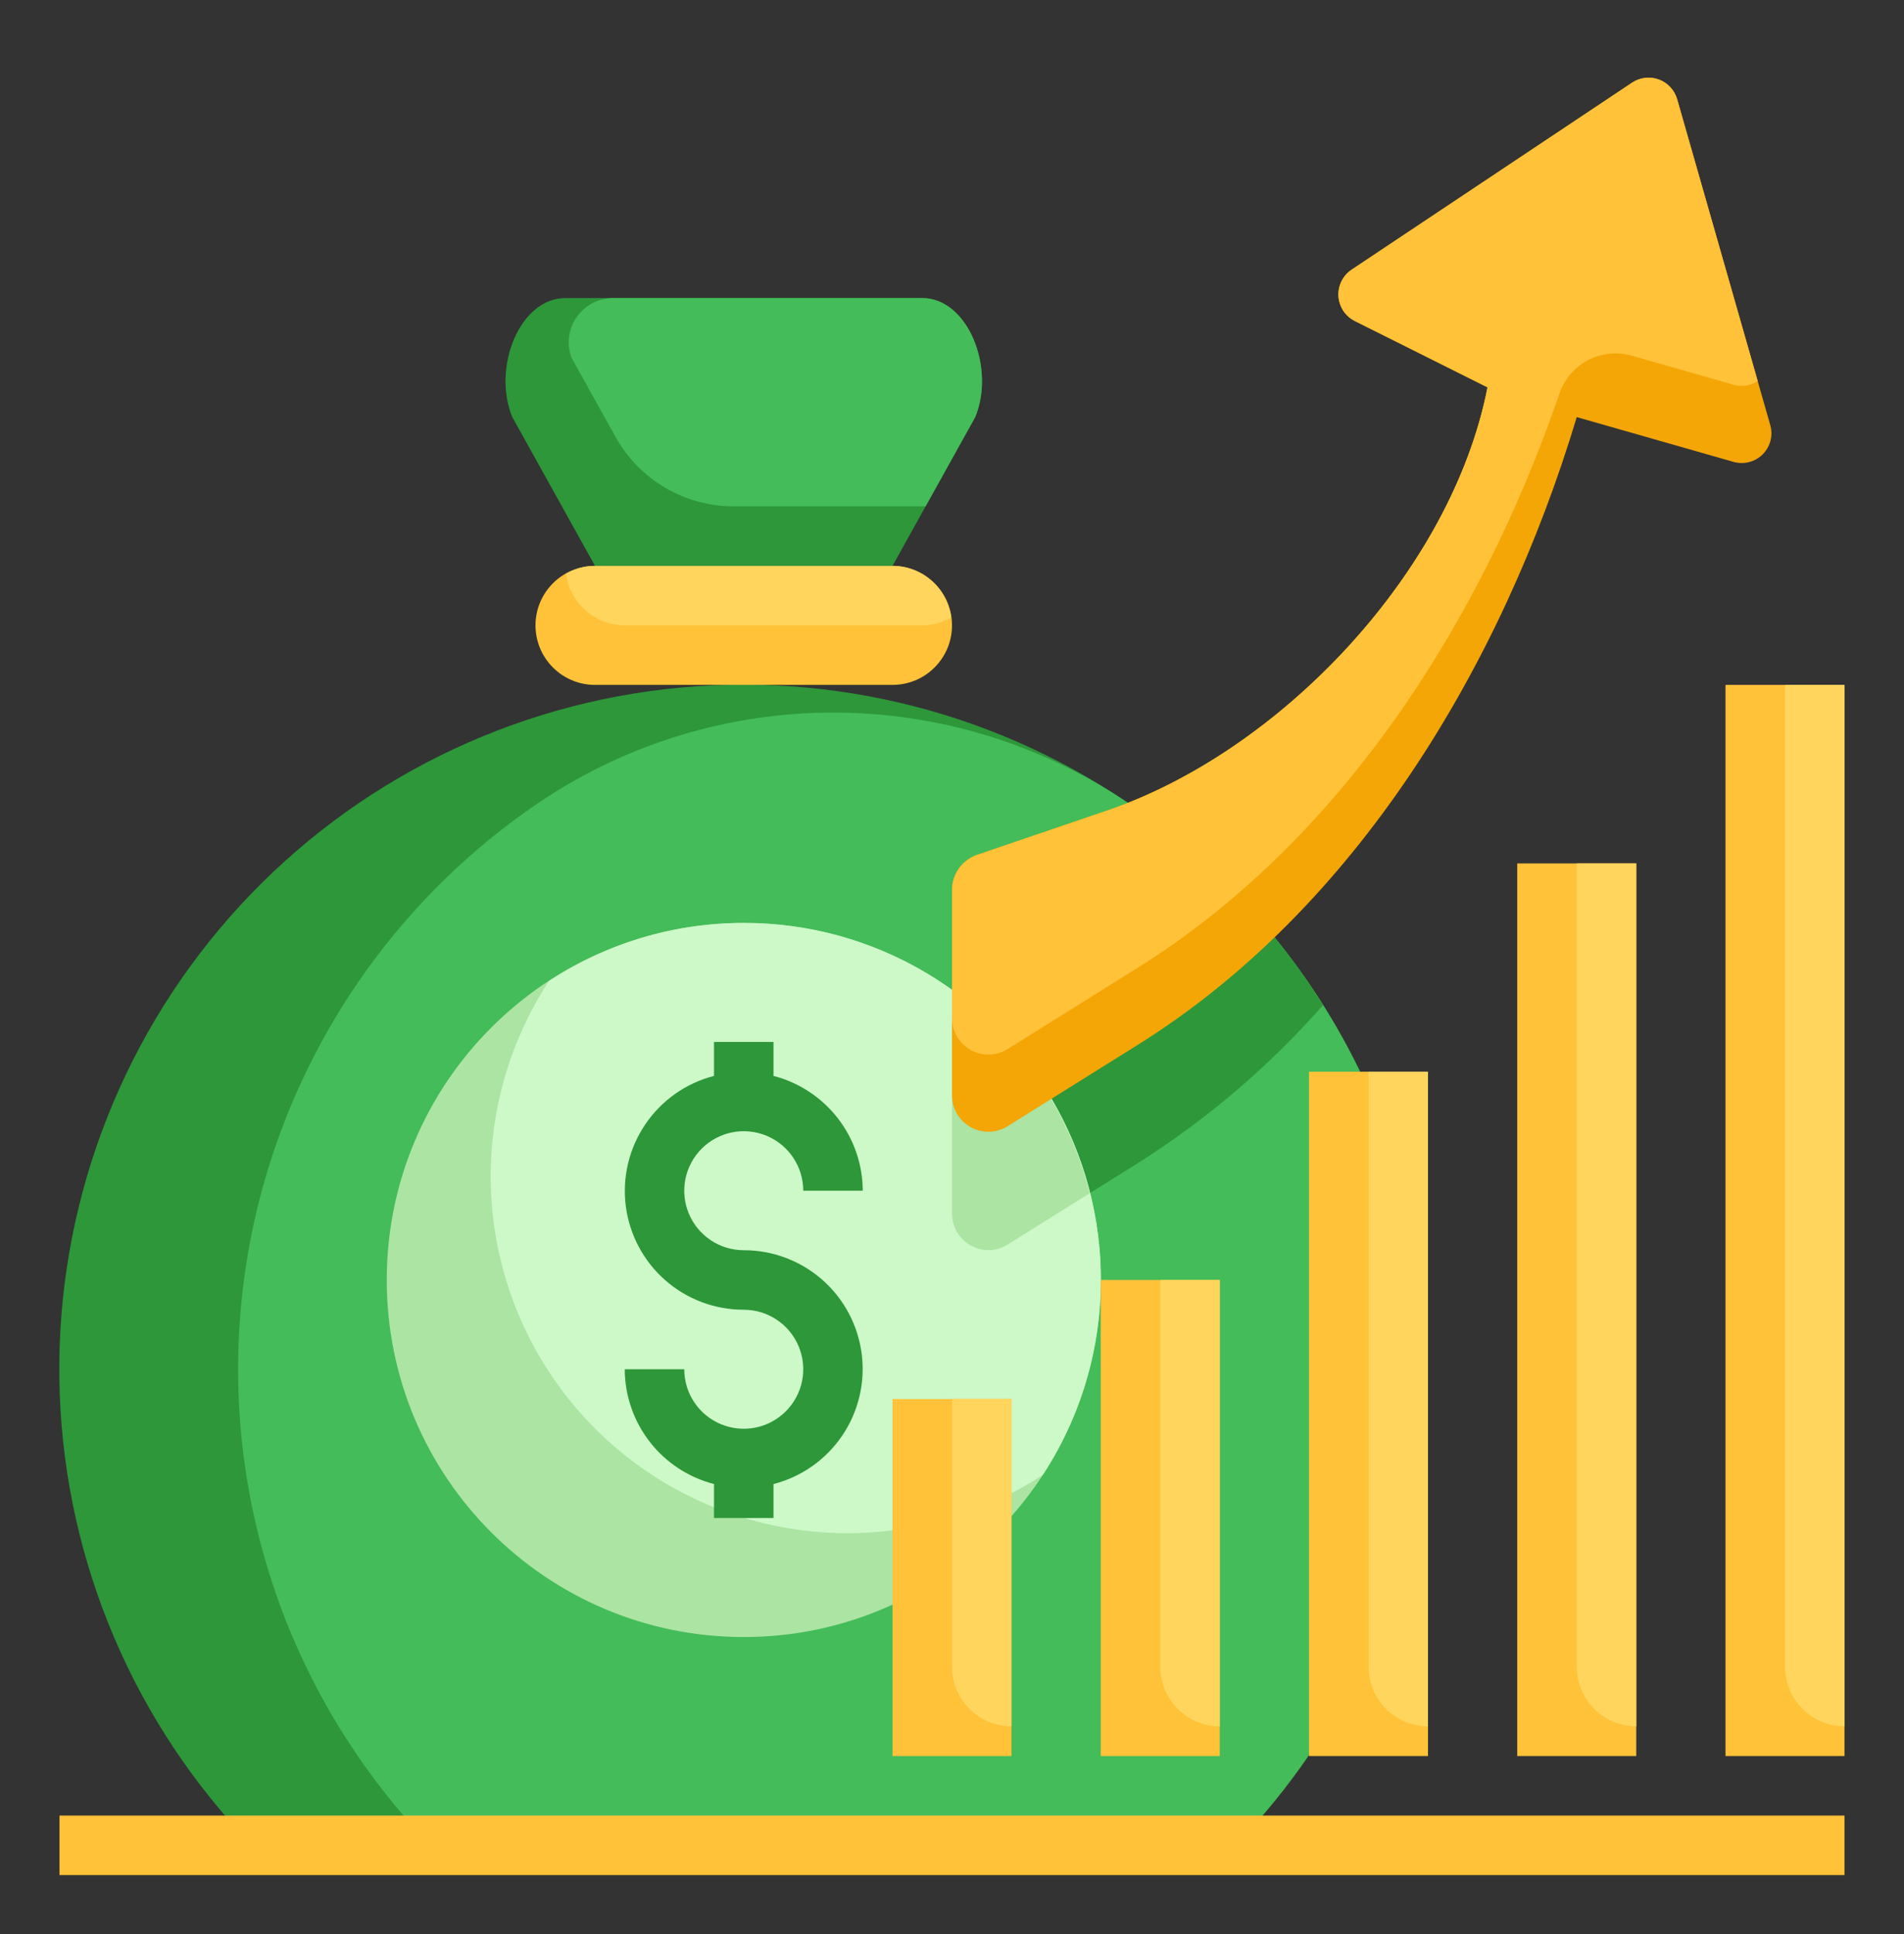 <svg width="64" height="65" viewBox="0 0 64 65" fill="none" xmlns="http://www.w3.org/2000/svg">
<rect x="0" y="0" width="64" height="65" fill="#333333" stroke="none"/>
<path d="M8.477 62.018C4.515 57.93 2.21 52.518 2.007 46.828C1.805 41.139 3.72 35.577 7.381 31.217C11.043 26.858 16.192 24.012 21.831 23.229C27.47 22.447 33.199 23.783 37.909 26.98L42.842 31.503C43.973 32.891 44.938 34.406 45.718 36.018L44 58.983C43.262 60.063 42.433 61.078 41.523 62.018H8.477Z" fill="#2D9739"/>
<path d="M45.718 36.018C44.939 34.407 43.973 32.891 42.842 31.503L37.909 26.979L37.822 26.92C34.916 24.982 31.5 23.948 28.007 23.948C24.514 23.948 21.099 24.982 18.192 26.92C15.397 28.795 13.047 31.261 11.309 34.143C9.57 37.025 8.485 40.254 8.131 43.601C7.777 46.948 8.162 50.333 9.258 53.515C10.355 56.697 12.136 59.6 14.477 62.018H41.523C42.433 61.079 43.262 60.063 44 58.983L45.718 36.018Z" fill="#44BC59"/>
<path d="M44.473 33.779C43.976 32.988 43.431 32.228 42.842 31.503L40.635 29.479C39.573 30.204 38.421 30.789 37.208 31.218L32.836 32.708C32.59 32.794 32.377 32.955 32.228 33.168C32.078 33.381 31.998 33.636 32 33.896V40.766C31.996 40.985 32.05 41.202 32.158 41.393C32.266 41.584 32.424 41.742 32.614 41.851C32.804 41.96 33.02 42.016 33.24 42.013C33.459 42.01 33.673 41.947 33.86 41.833L38.253 39.087C40.568 37.622 42.662 35.834 44.473 33.779Z" fill="#2D9739"/>
<path d="M30 19.018H20C18.895 19.018 18 19.913 18 21.018C18 22.123 18.895 23.018 20 23.018H30C31.105 23.018 32 22.123 32 21.018C32 19.913 31.105 19.018 30 19.018Z" fill="#FFC239"/>
<path d="M25 55.018C31.627 55.018 37 49.645 37 43.018C37 36.391 31.627 31.018 25 31.018C18.373 31.018 13 36.391 13 43.018C13 49.645 18.373 55.018 25 55.018Z" fill="#ABE4A3"/>
<path d="M25 31.018C22.674 31.016 20.398 31.695 18.452 32.97C16.943 35.275 16.274 38.029 16.557 40.769C16.84 43.509 18.058 46.069 20.006 48.016C21.954 49.964 24.513 51.182 27.253 51.465C29.993 51.748 32.747 51.079 35.052 49.57C36.235 47.76 36.907 45.664 36.996 43.503C37.085 41.343 36.588 39.198 35.558 37.297C34.528 35.395 33.003 33.808 31.144 32.703C29.285 31.597 27.163 31.015 25 31.018Z" fill="#CDF8C8"/>
<path d="M20 19.018L17.22 14.018C16.535 12.356 17.469 10.018 19 10.018H31C32.531 10.018 33.465 12.356 32.78 14.018L30 19.018H20Z" fill="#2D9739"/>
<path d="M25 42.018C24.604 42.018 24.218 41.901 23.889 41.681C23.56 41.461 23.304 41.149 23.152 40.783C23.001 40.418 22.961 40.016 23.038 39.628C23.116 39.24 23.306 38.884 23.586 38.604C23.866 38.324 24.222 38.134 24.61 38.056C24.998 37.979 25.4 38.019 25.765 38.17C26.131 38.322 26.443 38.578 26.663 38.907C26.883 39.236 27 39.623 27 40.018H29C28.997 39.134 28.701 38.276 28.158 37.578C27.615 36.88 26.856 36.381 26 36.16V35.018H24V36.16C23.058 36.402 22.238 36.98 21.692 37.785C21.146 38.589 20.912 39.566 21.035 40.53C21.158 41.495 21.628 42.381 22.358 43.023C23.088 43.666 24.028 44.019 25 44.018C25.396 44.018 25.782 44.135 26.111 44.355C26.44 44.575 26.696 44.887 26.848 45.253C26.999 45.618 27.039 46.02 26.962 46.408C26.884 46.796 26.694 47.153 26.414 47.432C26.134 47.712 25.778 47.903 25.39 47.98C25.002 48.057 24.6 48.017 24.235 47.866C23.869 47.715 23.557 47.458 23.337 47.129C23.117 46.8 23 46.414 23 46.018H21C21.003 46.902 21.299 47.761 21.842 48.459C22.385 49.157 23.144 49.655 24 49.876V51.018H26V49.876C26.942 49.634 27.762 49.056 28.308 48.251C28.854 47.447 29.088 46.471 28.965 45.506C28.842 44.542 28.372 43.655 27.642 43.013C26.912 42.371 25.972 42.017 25 42.018Z" fill="#2D9739"/>
<path d="M62 61.018H2V63.018H62V61.018Z" fill="#FFC239"/>
<path d="M41 43.018H37V59.018H41V43.018Z" fill="#FFC239"/>
<path d="M48 36.018H44V59.018H48V36.018Z" fill="#FFC239"/>
<path d="M55 29.018H51V59.018H55V29.018Z" fill="#FFC239"/>
<path d="M36.628 40.102C35.953 37.407 34.362 35.031 32.128 33.378C32.05 33.54 32.007 33.717 32.003 33.896V40.766C31.999 40.986 32.053 41.202 32.161 41.393C32.269 41.584 32.427 41.742 32.617 41.851C32.807 41.96 33.023 42.016 33.242 42.013C33.462 42.01 33.676 41.948 33.863 41.833L36.628 40.102Z" fill="#ABE4A3"/>
<path d="M62 23.018H58V59.018H62V23.018Z" fill="#FFC239"/>
<path d="M34 47.018H30V59.018H34V47.018Z" fill="#FFC239"/>
<path d="M20 19.018C19.658 19.02 19.322 19.111 19.026 19.281C19.089 19.76 19.324 20.2 19.687 20.52C20.05 20.839 20.517 21.016 21 21.018H31C31.342 21.016 31.677 20.925 31.974 20.755C31.91 20.276 31.675 19.836 31.312 19.517C30.95 19.197 30.483 19.02 30 19.018H20Z" fill="#FFD55D"/>
<path d="M32.78 14.018C33.465 12.356 32.531 10.018 31 10.018H20.637C20.397 10.014 20.159 10.067 19.943 10.174C19.728 10.281 19.542 10.438 19.401 10.633C19.259 10.828 19.167 11.054 19.133 11.292C19.098 11.53 19.121 11.772 19.2 11.999L19.208 12.018L20.689 14.682C21.083 15.391 21.66 15.981 22.359 16.392C23.058 16.803 23.854 17.019 24.665 17.018H31.112L32.78 14.018Z" fill="#44BC59"/>
<path d="M32 47.018V56.018C32 56.548 32.211 57.057 32.586 57.432C32.961 57.807 33.47 58.018 34 58.018V47.018H32Z" fill="#FFD55D"/>
<path d="M39 43.018V56.018C39 56.548 39.211 57.057 39.586 57.432C39.961 57.807 40.47 58.018 41 58.018V43.018H39Z" fill="#FFD55D"/>
<path d="M46 36.018V56.018C46 56.548 46.211 57.057 46.586 57.432C46.961 57.807 47.47 58.018 48 58.018V36.018H46Z" fill="#FFD55D"/>
<path d="M53 29.018V56.018C53 56.548 53.211 57.057 53.586 57.432C53.961 57.807 54.47 58.018 55 58.018V29.018H53Z" fill="#FFD55D"/>
<path d="M60 23.018V56.018C60 56.548 60.211 57.057 60.586 57.432C60.961 57.807 61.47 58.018 62 58.018V23.018H60Z" fill="#FFD55D"/>
<path d="M59.505 14.287C59.554 14.459 59.556 14.64 59.512 14.813C59.467 14.985 59.377 15.143 59.251 15.269C59.125 15.395 58.967 15.485 58.795 15.53C58.622 15.574 58.441 15.572 58.269 15.523L53 14.018C50.48 22.395 45.566 30.54 38.253 35.11L33.86 37.856C33.673 37.971 33.459 38.033 33.24 38.036C33.02 38.039 32.804 37.983 32.614 37.874C32.424 37.765 32.266 37.607 32.158 37.416C32.05 37.225 31.996 37.008 32 36.789V29.918C31.999 29.658 32.078 29.404 32.228 29.191C32.378 28.979 32.591 28.818 32.836 28.732L37.208 27.242C43.058 25.249 48.791 19.202 50 13.018L45.541 10.789C45.385 10.711 45.251 10.593 45.154 10.447C45.058 10.3 45.001 10.132 44.99 9.957C44.979 9.782 45.015 9.607 45.093 9.45C45.171 9.293 45.288 9.159 45.434 9.062L54.859 2.778C54.99 2.691 55.14 2.636 55.296 2.617C55.453 2.599 55.611 2.617 55.759 2.672C55.907 2.726 56.039 2.814 56.146 2.93C56.254 3.045 56.332 3.184 56.375 3.335L59.505 14.287Z" fill="#F3A606"/>
<path d="M33.86 35.264L38.253 32.518C45.046 28.273 49.769 20.942 52.427 13.206C52.595 12.727 52.941 12.33 53.393 12.097C53.844 11.865 54.368 11.814 54.856 11.956L58.269 12.931C58.406 12.971 58.549 12.98 58.69 12.959C58.83 12.937 58.965 12.886 59.083 12.807L56.375 3.335C56.332 3.184 56.254 3.045 56.146 2.93C56.039 2.814 55.906 2.726 55.759 2.672C55.611 2.617 55.453 2.599 55.296 2.617C55.14 2.636 54.99 2.691 54.859 2.778L45.434 9.062C45.288 9.159 45.17 9.293 45.093 9.45C45.015 9.607 44.979 9.782 44.99 9.957C45.001 10.132 45.058 10.3 45.154 10.447C45.251 10.593 45.385 10.711 45.541 10.789L50 13.018C48.791 19.202 43.058 25.249 37.208 27.243L32.836 28.733C32.591 28.819 32.378 28.979 32.228 29.192C32.079 29.404 31.999 29.658 32 29.918V34.198C31.996 34.417 32.051 34.634 32.159 34.825C32.267 35.015 32.424 35.173 32.614 35.282C32.805 35.391 33.021 35.447 33.24 35.444C33.459 35.441 33.673 35.379 33.86 35.264Z" fill="#FFC239"/>
</svg>
